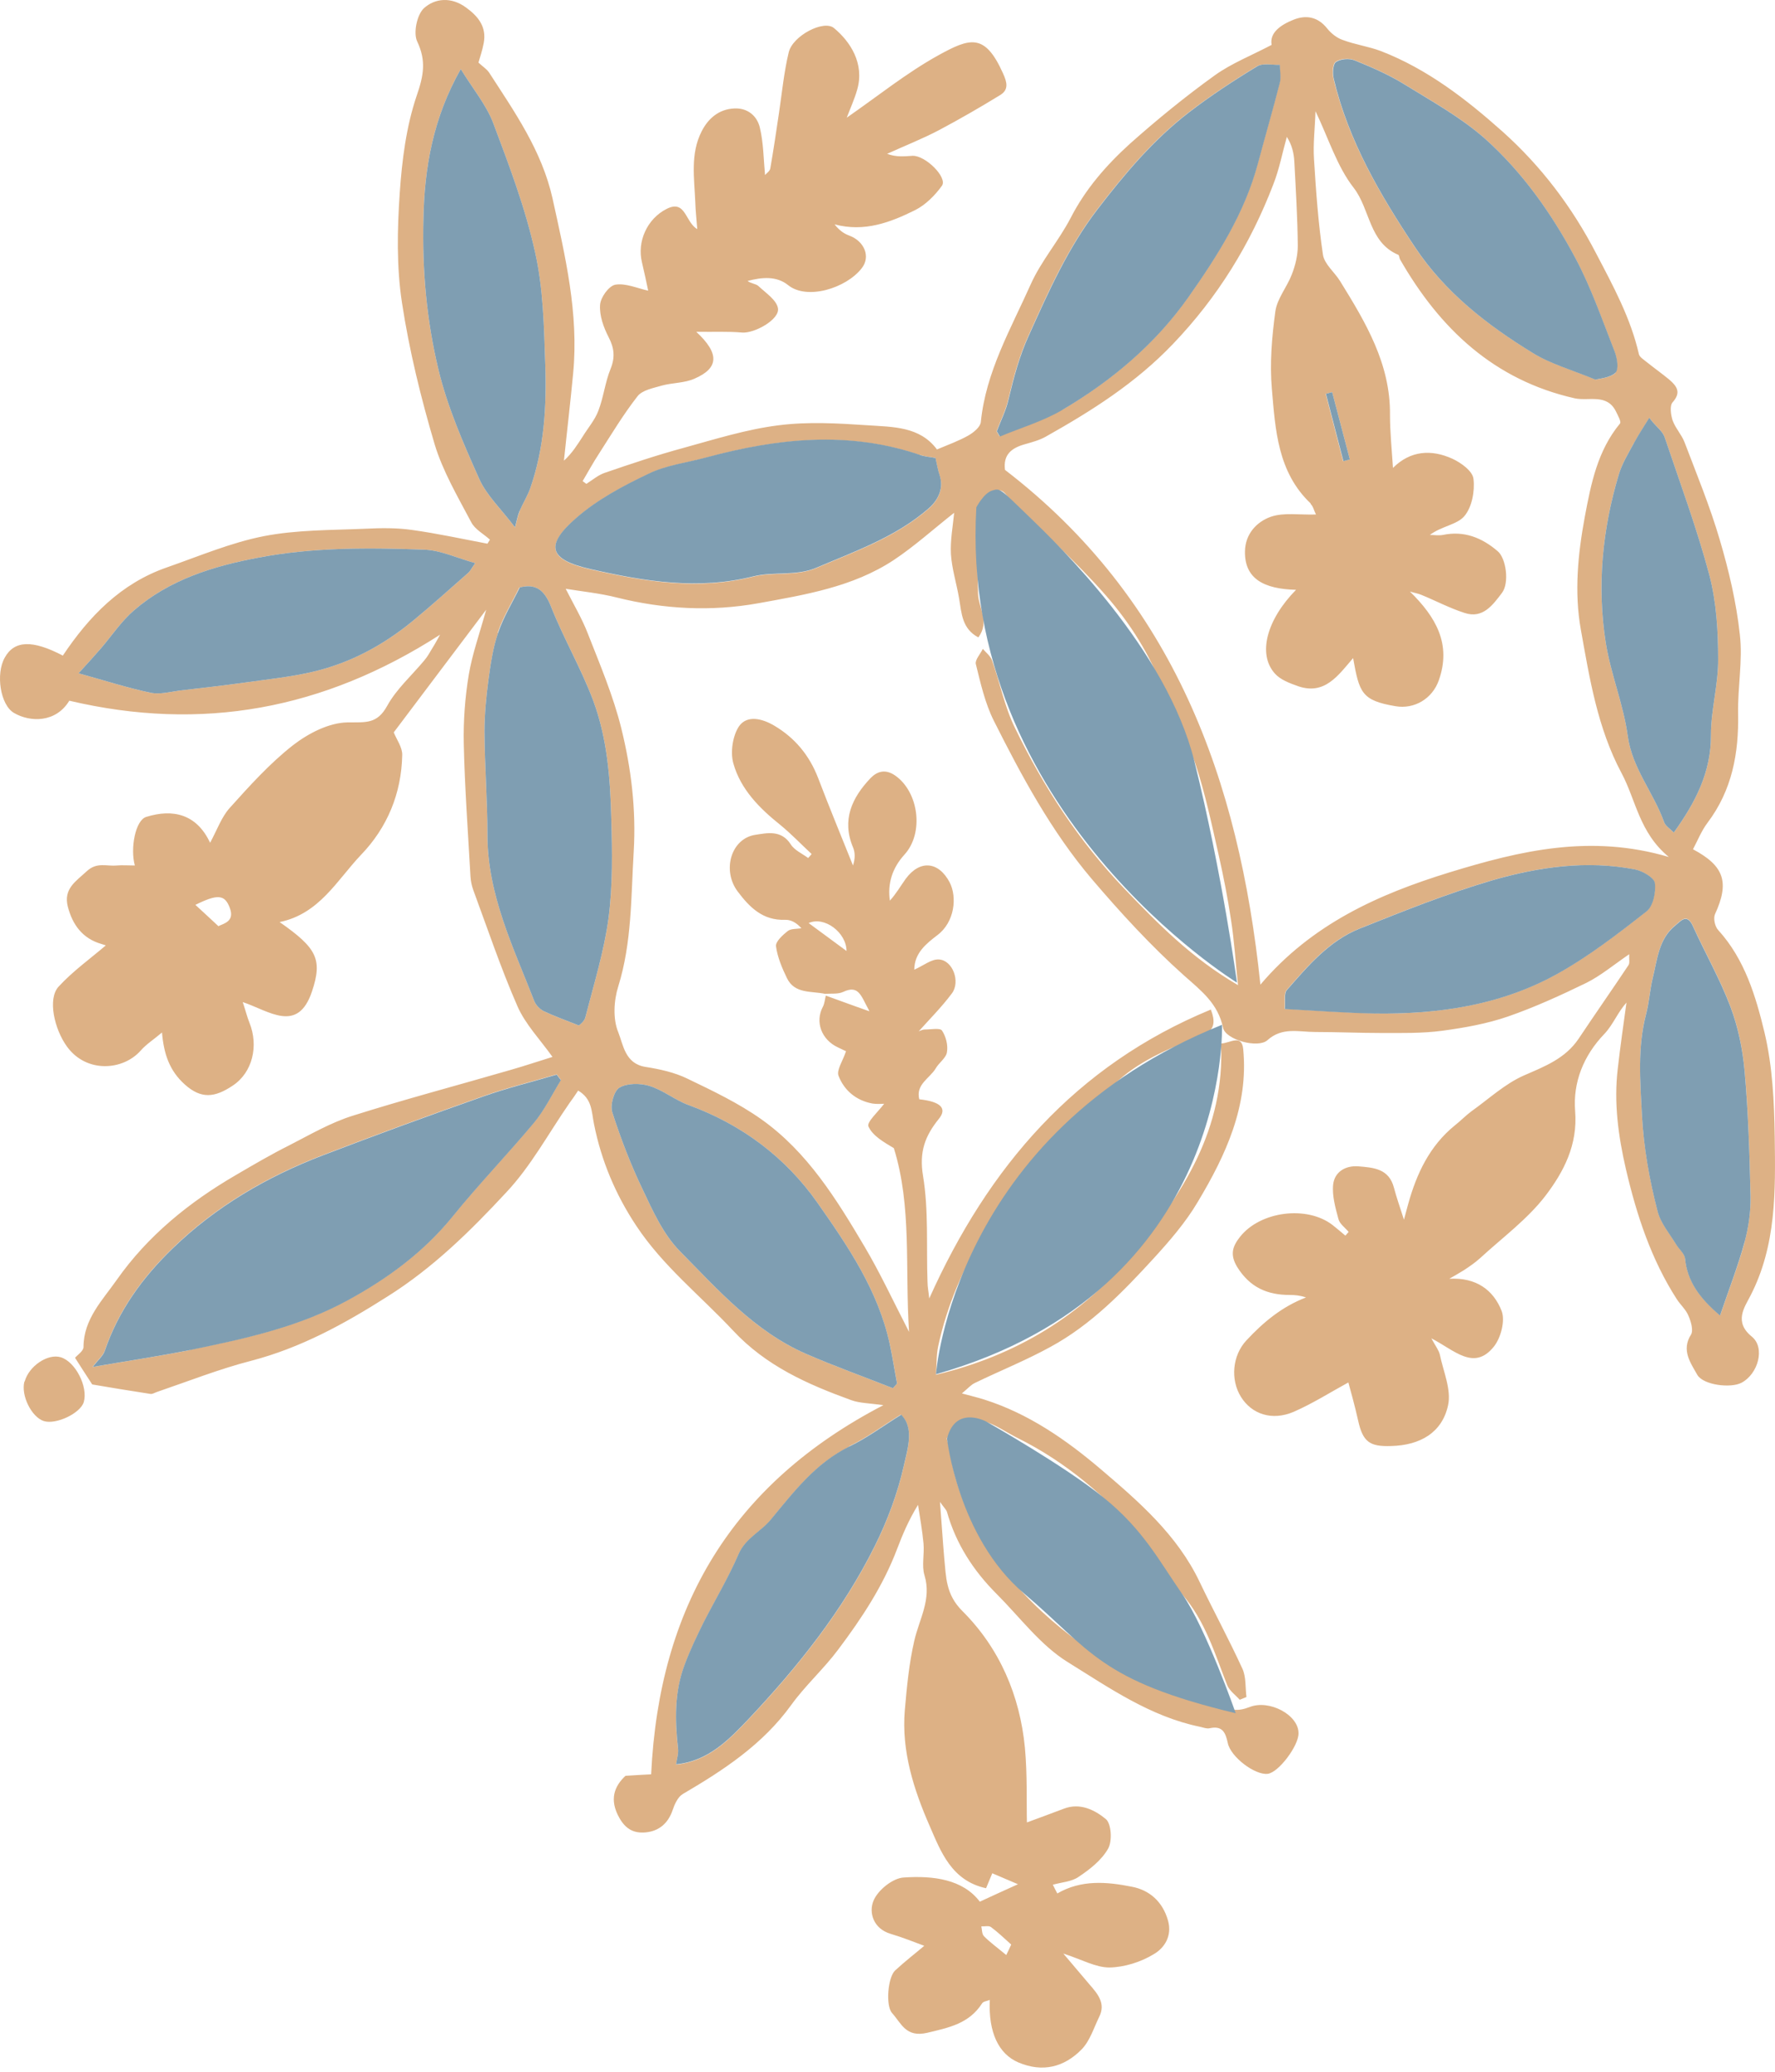 <svg xmlns="http://www.w3.org/2000/svg" width="90" height="105" viewBox="0 0 90 105" fill="none"><path d="M44.034 51.153C43.655 50.471 43.541 49.903 42.758 50.269C42.492 50.395 42.151 50.345 41.835 50.37C41.14 50.218 40.294 50.383 39.902 49.574C39.65 49.056 39.422 48.513 39.346 47.957C39.321 47.717 39.687 47.389 39.94 47.187C40.104 47.06 40.395 47.085 40.635 47.047C40.382 46.757 40.092 46.605 39.801 46.618C38.677 46.656 38.007 45.986 37.401 45.178C36.605 44.117 37.059 42.5 38.298 42.31C38.891 42.222 39.612 42.045 40.092 42.79C40.281 43.093 40.673 43.258 40.976 43.485C41.039 43.422 41.102 43.346 41.153 43.283C40.622 42.79 40.117 42.26 39.561 41.805C38.5 40.958 37.552 39.998 37.186 38.697C37.022 38.129 37.148 37.282 37.476 36.802C37.881 36.233 38.639 36.41 39.258 36.777C40.306 37.396 41.039 38.28 41.482 39.43C42.05 40.92 42.657 42.386 43.25 43.864C43.364 43.523 43.364 43.207 43.25 42.942C42.669 41.552 43.2 40.428 44.135 39.442C44.438 39.127 44.855 38.937 45.386 39.303C46.586 40.137 46.864 42.222 45.853 43.321C45.259 43.978 44.994 44.748 45.12 45.645C45.436 45.304 45.664 44.9 45.929 44.533C46.649 43.561 47.597 43.662 48.153 44.723C48.532 45.456 48.418 46.732 47.521 47.401C46.978 47.818 46.359 48.298 46.359 49.145C46.839 48.93 47.23 48.601 47.609 48.627C48.304 48.665 48.709 49.751 48.266 50.345C47.748 51.04 47.129 51.659 46.586 52.265C46.611 52.265 46.763 52.177 46.902 52.177C47.205 52.177 47.66 52.088 47.761 52.227C47.963 52.53 48.077 52.972 48.014 53.326C47.976 53.617 47.609 53.857 47.445 54.148C47.142 54.653 46.422 54.956 46.611 55.714C47.685 55.828 48.039 56.169 47.609 56.699C46.902 57.571 46.599 58.38 46.801 59.592C47.091 61.348 46.965 63.168 47.028 64.949C47.028 65.239 47.091 65.517 47.117 65.808C50.111 59.138 54.533 53.996 61.394 51.166C61.861 52.341 61.028 52.429 60.446 52.669C58.917 53.301 57.414 53.945 56.252 55.209C55.291 56.245 54.205 57.154 53.282 58.215C52.107 59.567 50.894 60.931 49.959 62.447C48.86 64.216 48.014 66.162 47.572 68.221C47.47 68.701 47.496 69.206 47.458 69.674C51.551 68.701 54.849 66.654 57.427 63.572C59.979 60.502 62.114 57.205 61.912 52.884C62.342 52.884 62.961 52.379 63.036 53.175C63.314 56.042 62.152 58.544 60.737 60.906C60.118 61.955 59.297 62.902 58.475 63.799C56.921 65.492 55.317 67.147 53.27 68.259C52.032 68.941 50.705 69.472 49.429 70.091C49.239 70.179 49.075 70.368 48.772 70.621C49.29 70.76 49.606 70.836 49.922 70.937C52.145 71.644 54.041 72.958 55.784 74.436C57.73 76.091 59.688 77.784 60.825 80.172C61.533 81.65 62.316 83.09 62.999 84.581C63.188 84.998 63.138 85.528 63.201 86.008C63.087 86.059 62.973 86.097 62.86 86.147C62.645 85.907 62.342 85.693 62.228 85.415C61.596 83.81 61.116 82.155 59.941 80.803C59.183 79.919 58.678 78.82 57.907 77.936C56.113 75.864 54.053 74.095 51.577 72.87C50.44 72.301 49.277 71.202 48.077 72.807C48.052 72.845 48.014 72.882 48.001 72.895C48.052 73.11 48.115 73.312 48.153 73.501C48.582 76.357 50.01 78.732 51.918 80.778C53.093 82.029 54.483 83.141 55.936 84.063C57.25 84.897 58.779 85.44 60.231 86.034C60.724 86.236 61.394 86.097 61.824 86.362C62.367 86.691 62.746 86.754 63.365 86.514C64.363 86.122 65.854 86.918 65.841 87.853C65.841 88.485 64.831 89.836 64.275 89.9C63.63 89.975 62.392 89.04 62.253 88.333C62.139 87.815 61.988 87.449 61.343 87.588C61.192 87.626 61.002 87.55 60.825 87.512C58.324 86.994 56.239 85.541 54.142 84.24C52.752 83.381 51.716 81.966 50.528 80.778C49.353 79.603 48.469 78.239 48.014 76.622C47.976 76.508 47.862 76.407 47.66 76.117C47.748 77.203 47.799 78.075 47.875 78.947C47.976 79.919 47.938 80.804 48.81 81.663C50.68 83.532 51.716 85.933 51.968 88.586C52.095 89.963 52.044 91.352 52.069 92.363C52.587 92.174 53.27 91.921 53.939 91.668C54.761 91.352 55.506 91.731 56.062 92.186C56.353 92.413 56.403 93.311 56.188 93.689C55.86 94.271 55.266 94.738 54.697 95.117C54.344 95.37 53.826 95.395 53.383 95.521C53.459 95.673 53.535 95.825 53.611 95.963C54.824 95.256 56.125 95.37 57.389 95.622C58.261 95.787 58.943 96.355 59.221 97.328C59.448 98.124 59.031 98.73 58.513 99.033C57.856 99.438 57.01 99.703 56.252 99.716C55.557 99.716 54.849 99.311 53.914 99.008C54.445 99.64 54.849 100.107 55.253 100.587C55.658 101.055 56.075 101.535 55.734 102.217C55.456 102.785 55.266 103.43 54.849 103.859C53.965 104.769 52.865 105.047 51.64 104.529C50.629 104.099 50.111 103 50.187 101.358C50.035 101.421 49.858 101.434 49.795 101.535C49.138 102.558 48.127 102.76 47.016 103.025C45.929 103.278 45.702 102.545 45.234 102.027C44.893 101.648 45.019 100.208 45.386 99.867C45.891 99.4 46.434 98.983 46.864 98.616C46.321 98.414 45.752 98.187 45.158 98.01C44.274 97.745 44.046 96.924 44.286 96.342C44.501 95.799 45.272 95.18 45.828 95.155C47.319 95.054 48.822 95.243 49.681 96.38C50.339 96.077 50.882 95.825 51.615 95.496C51.135 95.294 50.73 95.117 50.313 94.94C50.2 95.205 50.111 95.433 49.997 95.698C48.241 95.319 47.698 93.828 47.142 92.552C46.333 90.708 45.702 88.75 45.878 86.678C45.98 85.49 46.093 84.303 46.359 83.153C46.611 82.054 47.243 81.056 46.877 79.843C46.725 79.351 46.877 78.77 46.826 78.226C46.763 77.57 46.649 76.912 46.548 76.268C46.068 77.052 45.765 77.772 45.487 78.504C44.779 80.374 43.693 82.016 42.505 83.596C41.772 84.581 40.837 85.415 40.117 86.413C38.677 88.409 36.693 89.71 34.621 90.923C34.368 91.074 34.204 91.441 34.103 91.744C33.875 92.413 33.408 92.805 32.738 92.868C32.182 92.919 31.753 92.742 31.412 92.148C30.868 91.201 31.159 90.519 31.715 90.001C32.296 89.963 32.764 89.937 33.016 89.925C33.421 81.435 37.11 75.207 44.792 71.215C44.059 71.114 43.579 71.114 43.162 70.962C40.938 70.154 38.841 69.231 37.16 67.425C35.518 65.669 33.61 64.166 32.258 62.119C31.209 60.54 30.489 58.822 30.123 56.99C29.984 56.32 30.035 55.701 29.314 55.272C29.175 55.487 29.036 55.689 28.885 55.891C27.823 57.419 26.926 59.1 25.663 60.439C23.856 62.384 21.961 64.254 19.649 65.707C17.463 67.097 15.252 68.309 12.738 68.966C11.12 69.383 9.554 70.002 7.962 70.545C7.848 70.583 7.734 70.659 7.633 70.647C6.559 70.482 5.485 70.305 4.676 70.166C4.31 69.598 4.057 69.219 3.805 68.815C3.918 68.676 4.234 68.474 4.234 68.271C4.234 66.856 5.207 65.884 5.915 64.873C7.494 62.624 9.604 60.919 11.979 59.542C12.864 59.024 13.748 58.506 14.658 58.051C15.719 57.508 16.755 56.901 17.88 56.548C20.52 55.714 23.199 55.007 25.852 54.236C26.61 54.021 27.356 53.768 28.013 53.566C27.394 52.695 26.648 51.924 26.244 51.014C25.398 49.081 24.728 47.086 23.995 45.102C23.919 44.887 23.869 44.66 23.856 44.432C23.73 42.184 23.566 39.948 23.515 37.699C23.49 36.537 23.578 35.349 23.768 34.2C23.945 33.151 24.311 32.128 24.652 30.902C23.009 33.088 21.481 35.096 19.965 37.118C20.104 37.472 20.407 37.876 20.394 38.267C20.356 40.213 19.636 41.944 18.309 43.321C17.084 44.609 16.199 46.315 14.178 46.732C16.06 48.046 16.364 48.614 15.82 50.244C15.1 52.404 13.635 51.229 12.308 50.787C12.46 51.242 12.535 51.558 12.649 51.836C13.117 52.998 12.813 54.35 11.803 55.019C10.88 55.638 10.198 55.701 9.377 54.969C8.581 54.261 8.303 53.389 8.214 52.328C7.797 52.682 7.418 52.922 7.14 53.238C6.243 54.261 4.386 54.4 3.4 53.048C2.756 52.164 2.402 50.623 2.971 50.004C3.691 49.221 4.575 48.589 5.359 47.919C5.397 47.919 5.27 47.881 5.144 47.843C4.184 47.566 3.678 46.871 3.438 45.949C3.211 45.039 3.843 44.672 4.399 44.155C4.917 43.675 5.409 43.914 5.915 43.864C6.205 43.839 6.509 43.864 6.837 43.864C6.597 43.005 6.862 41.565 7.418 41.401C8.758 40.984 9.97 41.249 10.653 42.714C11.019 42.032 11.234 41.413 11.638 40.958C12.649 39.834 13.672 38.697 14.848 37.775C15.631 37.168 16.68 36.625 17.627 36.612C18.537 36.6 19.118 36.714 19.636 35.766C20.104 34.92 20.874 34.237 21.506 33.48C21.67 33.29 21.797 33.063 21.923 32.848C22.037 32.671 22.138 32.481 22.315 32.166C16.401 35.968 10.223 37.093 3.514 35.513C2.832 36.638 1.53 36.612 0.709 36.133C0.014 35.728 -0.226 34.149 0.242 33.328C0.722 32.456 1.644 32.418 3.186 33.227C4.512 31.243 6.13 29.563 8.467 28.755C10.097 28.186 11.701 27.504 13.369 27.175C15.05 26.847 16.806 26.872 18.524 26.797C19.308 26.759 20.116 26.746 20.899 26.86C22.176 27.037 23.439 27.314 24.715 27.555C24.753 27.491 24.804 27.416 24.842 27.352C24.526 27.062 24.084 26.834 23.894 26.468C23.212 25.179 22.454 23.891 22.037 22.514C21.342 20.164 20.748 17.751 20.381 15.338C20.104 13.519 20.141 11.637 20.268 9.792C20.381 8.125 20.596 6.419 21.127 4.853C21.481 3.829 21.62 3.084 21.152 2.099C20.95 1.669 21.14 0.747 21.493 0.418C22.049 -0.087 22.871 -0.175 23.629 0.38C24.273 0.848 24.677 1.378 24.526 2.187C24.462 2.528 24.349 2.869 24.26 3.172C24.462 3.362 24.665 3.488 24.791 3.665C26.092 5.674 27.47 7.632 28.013 10.045C28.657 12.976 29.352 15.881 29.062 18.913C28.923 20.391 28.746 21.869 28.594 23.348C29.011 22.969 29.276 22.539 29.554 22.11C29.82 21.68 30.161 21.288 30.338 20.821C30.603 20.139 30.679 19.381 30.957 18.699C31.197 18.105 31.146 17.637 30.856 17.081C30.603 16.589 30.388 15.995 30.426 15.452C30.451 15.073 30.868 14.492 31.197 14.429C31.715 14.34 32.296 14.605 32.865 14.732C32.789 14.365 32.675 13.822 32.549 13.291C32.296 12.256 32.801 11.093 33.8 10.588C34.773 10.095 34.735 11.258 35.354 11.611C35.316 11.106 35.265 10.664 35.253 10.222C35.202 9.022 35 7.796 35.569 6.672C35.897 6.015 36.44 5.535 37.224 5.497C37.906 5.459 38.386 5.876 38.525 6.457C38.715 7.24 38.715 8.074 38.79 8.87C38.853 8.794 39.03 8.68 39.056 8.541C39.22 7.607 39.359 6.659 39.498 5.724C39.65 4.701 39.751 3.652 39.991 2.654C40.193 1.808 41.76 0.999 42.278 1.416C43.111 2.099 43.844 3.223 43.465 4.537C43.326 5.029 43.111 5.497 42.934 5.964C44.501 4.878 45.954 3.703 47.572 2.806C49.176 1.922 49.934 1.656 50.856 3.716C51.071 4.183 51.147 4.549 50.718 4.815C49.707 5.434 48.683 6.027 47.635 6.583C46.776 7.038 45.866 7.392 44.981 7.796C45.449 7.973 45.853 7.922 46.27 7.897C46.927 7.872 48.052 8.996 47.761 9.413C47.407 9.906 46.927 10.386 46.397 10.651C45.146 11.27 43.832 11.776 42.316 11.371C42.543 11.662 42.783 11.839 43.061 11.94C43.819 12.218 44.16 13.001 43.693 13.595C42.909 14.605 40.926 15.224 39.965 14.454C39.371 13.974 38.626 14.05 37.906 14.239C38.083 14.378 38.323 14.378 38.449 14.492C38.828 14.845 39.384 15.212 39.447 15.629C39.536 16.197 38.247 16.905 37.628 16.854C36.92 16.791 36.213 16.829 35.303 16.816C36.503 17.928 36.44 18.661 35.215 19.191C34.709 19.419 34.09 19.393 33.547 19.545C33.117 19.671 32.561 19.772 32.321 20.088C31.601 21.011 30.995 22.021 30.363 23.006C30.072 23.449 29.82 23.916 29.542 24.384C29.605 24.434 29.668 24.472 29.731 24.523C30.034 24.333 30.325 24.08 30.654 23.967C31.98 23.512 33.294 23.07 34.646 22.703C36.251 22.261 37.855 21.756 39.485 21.554C40.964 21.364 42.492 21.453 43.996 21.554C45.272 21.642 46.636 21.604 47.508 22.779C48.077 22.539 48.608 22.35 49.1 22.072C49.366 21.92 49.707 21.642 49.732 21.39C49.985 18.85 51.248 16.677 52.259 14.416C52.79 13.228 53.674 12.218 54.281 11.056C55.039 9.577 56.1 8.365 57.3 7.278C58.678 6.053 60.105 4.89 61.596 3.817C62.443 3.21 63.441 2.819 64.477 2.275C64.363 1.669 64.919 1.265 65.589 0.999C66.22 0.747 66.814 0.848 67.282 1.429C67.484 1.682 67.775 1.922 68.078 2.023C68.71 2.263 69.392 2.351 70.023 2.591C72.374 3.501 74.345 5.029 76.189 6.672C78.135 8.415 79.702 10.474 80.927 12.837C81.799 14.504 82.683 16.121 83.1 17.953C83.138 18.105 83.353 18.231 83.505 18.358C83.884 18.661 84.275 18.939 84.642 19.242C85.021 19.57 85.261 19.886 84.806 20.392C84.654 20.568 84.718 21.023 84.806 21.301C84.945 21.693 85.261 22.021 85.413 22.413C86.032 24.042 86.701 25.66 87.194 27.34C87.662 28.919 88.041 30.536 88.218 32.166C88.369 33.48 88.104 34.831 88.129 36.17C88.167 38.179 87.826 40.049 86.575 41.704C86.272 42.108 86.082 42.588 85.842 43.043C87.434 43.889 87.7 44.723 86.954 46.34C86.866 46.555 86.954 46.972 87.131 47.149C88.47 48.627 89.026 50.496 89.468 52.328C89.873 54.034 89.961 55.84 89.986 57.609C90.024 60.35 90.075 63.117 88.748 65.682C88.458 66.25 87.902 66.995 88.824 67.741C89.519 68.309 89.14 69.636 88.306 70.078C87.763 70.368 86.36 70.204 86.057 69.674C85.728 69.08 85.236 68.436 85.741 67.64C85.868 67.425 85.741 66.983 85.615 66.692C85.488 66.376 85.21 66.136 85.021 65.846C83.72 63.825 82.987 61.588 82.443 59.264C82.052 57.571 81.824 55.891 82.026 54.173C82.153 53.048 82.317 51.924 82.469 50.812C82.026 51.305 81.786 51.937 81.357 52.391C80.283 53.503 79.752 54.867 79.866 56.308C80.005 58.026 79.285 59.39 78.362 60.603C77.44 61.803 76.177 62.725 75.052 63.761C74.799 63.989 74.509 64.191 74.218 64.38C73.978 64.532 73.725 64.671 73.485 64.81C74.85 64.734 75.722 65.378 76.139 66.44C76.328 66.932 76.101 67.804 75.747 68.246C74.736 69.509 73.738 68.423 72.576 67.829C72.803 68.246 72.955 68.436 73.005 68.65C73.182 69.509 73.599 70.432 73.422 71.228C73.119 72.617 71.995 73.249 70.541 73.287C69.455 73.325 69.101 73.085 68.861 71.986C68.697 71.253 68.495 70.533 68.368 70.065C67.484 70.545 66.574 71.126 65.589 71.556C64.489 72.023 63.466 71.67 62.923 70.798C62.38 69.926 62.48 68.701 63.201 67.93C64.047 67.021 64.995 66.225 66.22 65.757C65.93 65.656 65.665 65.631 65.399 65.631C64.262 65.631 63.378 65.252 62.733 64.216C62.342 63.572 62.506 63.155 62.872 62.688C63.896 61.386 66.258 61.083 67.56 62.081C67.787 62.258 68.002 62.447 68.217 62.624C68.267 62.561 68.33 62.498 68.381 62.435C68.204 62.22 67.926 62.031 67.863 61.778C67.711 61.209 67.534 60.59 67.598 60.022C67.673 59.403 68.204 59.062 68.874 59.112C69.644 59.175 70.428 59.226 70.68 60.199C70.807 60.679 70.971 61.146 71.186 61.816C71.287 61.437 71.35 61.222 71.401 61.02C71.83 59.479 72.487 58.076 73.763 57.04C74.054 56.813 74.319 56.535 74.61 56.32C75.482 55.701 76.29 54.943 77.251 54.514C78.325 54.046 79.361 53.655 80.043 52.644C80.877 51.393 81.736 50.168 82.57 48.917C82.646 48.804 82.595 48.627 82.608 48.361C81.812 48.905 81.167 49.448 80.434 49.814C79.133 50.446 77.806 51.052 76.455 51.52C75.393 51.886 74.256 52.088 73.132 52.24C72.096 52.379 71.034 52.353 69.998 52.353C68.899 52.353 67.8 52.303 66.688 52.303C65.854 52.303 65.02 52.038 64.262 52.72C63.782 53.149 62.139 52.695 62.013 52.088C61.76 50.863 60.914 50.218 60.029 49.435C58.349 47.932 56.82 46.264 55.355 44.546C53.308 42.133 51.804 39.341 50.389 36.524C49.947 35.64 49.719 34.629 49.479 33.656C49.429 33.442 49.707 33.151 49.833 32.886C49.997 33.075 50.212 33.239 50.301 33.467C50.705 34.604 50.932 35.817 51.463 36.891C52.903 39.872 54.71 42.639 57.01 45.039C58.703 46.807 60.408 48.551 62.771 49.928C62.645 48.728 62.582 47.667 62.417 46.618C62.253 45.519 62.038 44.432 61.798 43.359C61.444 41.805 61.116 40.226 60.611 38.71C60.181 37.434 59.448 36.271 58.993 35.008C58.324 33.202 57.313 31.597 56.075 30.182C54.584 28.477 52.865 26.961 51.248 25.344C50.983 25.078 50.819 24.624 50.351 24.99C50.048 25.23 49.568 25.533 49.555 25.836C49.492 27.251 49.555 28.679 49.593 30.106C49.618 30.814 50.2 31.496 49.606 32.305C48.772 31.862 48.759 31.079 48.633 30.346C48.507 29.588 48.266 28.843 48.216 28.085C48.178 27.378 48.317 26.657 48.38 25.988C47.306 26.834 46.359 27.693 45.31 28.388C43.238 29.753 40.812 30.144 38.449 30.574C36.061 31.003 33.648 30.877 31.273 30.283C30.426 30.069 29.542 29.98 28.683 29.841C29.087 30.637 29.516 31.357 29.807 32.115C30.426 33.694 31.096 35.273 31.5 36.903C32.005 38.937 32.258 41.022 32.132 43.157C31.993 45.456 32.043 47.755 31.349 49.991C31.121 50.711 31.07 51.646 31.349 52.316C31.601 52.947 31.69 53.907 32.726 54.072C33.446 54.185 34.204 54.35 34.848 54.665C36.137 55.284 37.438 55.903 38.601 56.725C40.938 58.38 42.416 60.78 43.844 63.193C44.628 64.519 45.285 65.934 46.093 67.501C45.878 64.267 46.245 61.159 45.322 58.19C44.817 57.887 44.249 57.571 44.034 57.091C43.933 56.876 44.526 56.346 44.83 55.941C44.716 55.941 44.463 55.967 44.236 55.929C43.415 55.777 42.808 55.272 42.518 54.526C42.404 54.236 42.732 53.781 42.897 53.276C42.897 53.276 42.694 53.187 42.492 53.086C41.646 52.695 41.317 51.785 41.722 51.027C41.81 50.863 41.823 50.648 41.873 50.459C42.543 50.699 43.212 50.951 44.084 51.254L44.034 51.153ZM66.46 25.52C64.78 23.929 64.666 21.781 64.489 19.709C64.376 18.408 64.489 17.081 64.666 15.78C64.755 15.136 65.26 14.542 65.5 13.911C65.677 13.456 65.803 12.95 65.803 12.458C65.791 11.03 65.702 9.603 65.627 8.175C65.601 7.758 65.513 7.354 65.248 6.937C65.02 7.746 64.868 8.567 64.565 9.337C63.403 12.369 61.748 15.06 59.473 17.435C57.578 19.419 55.355 20.821 53.017 22.135C52.701 22.312 52.322 22.413 51.968 22.514C51.286 22.703 50.857 23.044 50.958 23.815C59.499 30.372 62.822 39.505 63.908 49.903C66.511 46.833 69.897 45.317 73.523 44.205C77.074 43.119 80.637 42.26 84.617 43.434C83.113 42.196 82.949 40.541 82.216 39.177C81.003 36.903 80.599 34.389 80.156 31.913C79.815 30.018 80.005 28.085 80.359 26.177C80.675 24.497 81.003 22.842 82.14 21.465C82.216 21.377 82.039 21.074 81.951 20.884C81.496 19.924 80.573 20.341 79.853 20.189C75.76 19.267 73.005 16.665 70.984 13.14C70.946 13.064 70.946 12.925 70.895 12.913C69.404 12.281 69.48 10.601 68.634 9.514C67.787 8.428 67.358 7 66.701 5.636C66.675 6.495 66.574 7.278 66.625 8.061C66.726 9.678 66.84 11.308 67.08 12.913C67.155 13.393 67.673 13.797 67.951 14.252C69.24 16.336 70.504 18.433 70.478 21.023C70.478 21.882 70.567 22.741 70.63 23.714C71.514 22.83 72.576 22.767 73.637 23.247C74.079 23.449 74.673 23.878 74.711 24.27C74.787 24.889 74.635 25.71 74.243 26.165C73.877 26.594 73.081 26.67 72.5 27.112C72.715 27.112 72.942 27.15 73.157 27.112C74.231 26.885 75.141 27.251 75.936 27.933C76.366 28.287 76.543 29.55 76.151 30.056C75.697 30.65 75.191 31.37 74.269 31.067C73.511 30.826 72.803 30.448 72.058 30.144C71.906 30.081 71.742 30.056 71.489 29.98C72.816 31.281 73.599 32.646 72.955 34.477C72.626 35.412 71.716 35.956 70.756 35.791C69.038 35.501 68.924 35.109 68.608 33.353C67.85 34.237 67.168 35.236 65.829 34.781C65.399 34.629 64.919 34.452 64.641 34.136C63.757 33.151 64.224 31.408 65.715 29.892C64.11 29.854 63.1 29.348 63.125 27.946C63.138 27.062 63.719 26.443 64.439 26.19C65.096 25.963 65.892 26.102 66.726 26.076C66.625 25.887 66.587 25.66 66.448 25.533L66.46 25.52ZM9.629 68.41C12.396 67.842 15.176 67.248 17.69 65.858C19.674 64.772 21.481 63.446 22.934 61.664C24.26 60.022 25.739 58.493 27.091 56.876C27.621 56.232 28 55.449 28.442 54.729C28.367 54.64 28.303 54.552 28.228 54.451C26.989 54.817 25.739 55.12 24.526 55.55C21.797 56.51 19.067 57.508 16.364 58.544C13.534 59.63 10.943 61.134 8.745 63.269C7.203 64.759 6.003 66.427 5.308 68.461C5.22 68.714 4.98 68.903 4.689 69.282C6.445 68.979 8.05 68.739 9.642 68.423L9.629 68.41ZM25.259 32.065C24.993 32.822 24.88 33.644 24.766 34.452C24.652 35.324 24.564 36.221 24.564 37.105C24.576 38.836 24.715 40.567 24.715 42.31C24.715 45.355 26.029 48.008 27.091 50.736C27.166 50.939 27.369 51.141 27.558 51.242C28.089 51.495 28.657 51.697 29.352 51.974C29.39 51.937 29.63 51.772 29.681 51.558C30.11 49.89 30.628 48.222 30.856 46.53C31.07 44.875 31.045 43.169 30.995 41.489C30.944 39.468 30.793 37.434 30.085 35.526C29.479 33.896 28.581 32.368 27.937 30.738C27.596 29.866 27.128 29.563 26.332 29.778C25.941 30.574 25.499 31.294 25.233 32.077L25.259 32.065ZM53.864 20.77C56.365 19.292 58.576 17.435 60.257 15.048C61.722 12.963 63.1 10.803 63.769 8.289C64.136 6.924 64.527 5.573 64.881 4.196C64.957 3.905 64.881 3.589 64.881 3.286C64.489 3.299 64.022 3.185 63.731 3.362C62.544 4.082 61.369 4.853 60.269 5.699C58.463 7.089 57.01 8.819 55.633 10.613C54.142 12.559 53.156 14.77 52.158 16.993C51.665 18.067 51.387 19.141 51.122 20.253C50.995 20.808 50.73 21.326 50.528 21.857C50.579 21.945 50.629 22.021 50.68 22.11C51.741 21.667 52.865 21.339 53.851 20.758L53.864 20.77ZM45.12 68.145C44.539 65.429 43.01 63.18 41.456 60.969C39.826 58.645 37.603 56.99 34.911 56.005C34.217 55.752 33.623 55.246 32.915 55.032C32.448 54.893 31.803 54.893 31.412 55.12C31.121 55.297 30.931 56.017 31.045 56.371C31.475 57.71 31.98 59.024 32.587 60.287C33.105 61.386 33.635 62.561 34.469 63.408C36.402 65.366 38.26 67.475 40.862 68.612C42.315 69.244 43.806 69.775 45.272 70.356C45.348 70.28 45.411 70.204 45.487 70.116C45.36 69.459 45.259 68.789 45.12 68.132V68.145ZM46.649 23.07C43.023 21.832 39.409 22.223 35.809 23.196C34.823 23.461 33.762 23.588 32.865 24.03C31.588 24.636 30.287 25.331 29.226 26.253C27.609 27.655 27.823 28.376 29.946 28.856C32.663 29.475 35.392 29.93 38.209 29.222C39.22 28.969 40.357 29.222 41.38 28.793C43.364 27.946 45.424 27.226 47.079 25.786C47.521 25.407 47.875 24.813 47.647 24.106C47.559 23.84 47.508 23.562 47.432 23.209C47.167 23.158 46.902 23.145 46.662 23.057L46.649 23.07ZM81.9 18.875C82.077 18.711 81.989 18.143 81.862 17.814C81.231 16.21 80.675 14.58 79.866 13.064C78.666 10.815 77.187 8.718 75.279 7.013C74.067 5.939 72.601 5.13 71.211 4.271C70.415 3.779 69.543 3.4 68.671 3.046C68.394 2.932 67.964 2.97 67.724 3.134C67.572 3.236 67.547 3.703 67.61 3.968C68.356 7.114 69.96 9.855 71.729 12.508C73.258 14.807 75.393 16.462 77.705 17.877C78.603 18.433 79.664 18.724 80.915 19.242C81.129 19.179 81.647 19.153 81.925 18.888L81.9 18.875ZM26.345 25.899C26.509 25.52 26.737 25.154 26.876 24.775C27.596 22.729 27.722 20.594 27.646 18.459C27.583 16.551 27.545 14.618 27.128 12.774C26.636 10.537 25.814 8.377 25.006 6.23C24.652 5.307 23.982 4.511 23.363 3.501C21.961 5.977 21.519 8.478 21.468 11.131C21.405 13.696 21.632 16.235 22.226 18.711C22.681 20.619 23.49 22.463 24.298 24.27C24.677 25.116 25.423 25.811 26.118 26.733C26.194 26.443 26.244 26.165 26.345 25.925V25.899ZM7.633 35.109C8.113 35.21 8.644 35.059 9.137 34.995C10.236 34.869 11.335 34.743 12.434 34.591C13.584 34.427 14.734 34.313 15.858 34.048C17.766 33.606 19.459 32.684 20.963 31.445C21.91 30.662 22.82 29.841 23.742 29.033C23.843 28.944 23.907 28.805 24.096 28.54C23.186 28.287 22.365 27.896 21.531 27.858C18.714 27.757 15.883 27.731 13.104 28.262C10.817 28.692 8.593 29.374 6.786 30.94C6.142 31.496 5.662 32.229 5.106 32.873C4.765 33.265 4.411 33.656 3.982 34.124C5.27 34.477 6.433 34.856 7.633 35.109ZM43.061 73.325C41.343 74.171 40.256 75.611 39.081 77.026C38.588 77.633 37.805 77.961 37.451 78.77C36.933 79.97 36.251 81.107 35.657 82.269C35.316 82.964 34.975 83.671 34.709 84.391C34.191 85.768 34.217 87.196 34.381 88.649C34.406 88.901 34.318 89.154 34.28 89.432C35.922 89.268 36.958 88.181 37.969 87.12C40.458 84.48 42.72 81.65 44.35 78.378C44.994 77.089 45.512 75.7 45.828 74.297C46.017 73.438 46.384 72.377 45.676 71.695C44.741 72.276 43.933 72.882 43.036 73.312L43.061 73.325ZM69.733 51.368C72.93 51.406 76.05 50.951 78.88 49.397C80.51 48.5 82.014 47.338 83.48 46.188C83.808 45.936 83.96 45.216 83.896 44.748C83.859 44.483 83.277 44.142 82.898 44.066C80.434 43.586 77.996 43.94 75.633 44.622C73.359 45.291 71.148 46.176 68.937 47.06C67.383 47.679 66.309 48.955 65.235 50.181C65.083 50.358 65.172 50.736 65.134 51.128C66.751 51.217 68.229 51.33 69.72 51.355L69.733 51.368ZM82.848 22.451C82.57 22.969 82.241 23.499 82.077 24.055C81.243 26.847 80.965 29.702 81.42 32.583C81.673 34.174 82.317 35.703 82.532 37.295C82.759 38.95 83.846 40.175 84.376 41.666C84.44 41.855 84.667 41.994 84.869 42.196C85.956 40.68 86.764 39.152 86.752 37.244C86.752 35.968 87.131 34.68 87.118 33.404C87.118 31.989 87.03 30.523 86.676 29.159C86.044 26.784 85.185 24.472 84.402 22.148C84.301 21.869 84.01 21.642 83.808 21.402C83.745 21.326 83.682 21.25 83.631 21.175C83.366 21.604 83.088 22.021 82.848 22.463V22.451ZM88.458 62.94C88.66 62.195 88.773 61.399 88.761 60.641C88.71 58.506 88.647 56.371 88.458 54.248C88.356 53.149 88.129 52.038 87.737 51.002C87.207 49.599 86.449 48.273 85.829 46.909C85.526 46.252 85.198 46.694 84.958 46.883C84.099 47.566 84.035 48.614 83.795 49.574C83.656 50.168 83.618 50.787 83.467 51.368C83.025 53.061 83.164 54.754 83.252 56.472C83.341 58.152 83.631 59.782 84.048 61.386C84.2 61.98 84.654 62.511 84.983 63.054C85.135 63.306 85.413 63.521 85.438 63.774C85.552 64.911 86.145 65.757 87.219 66.667C87.662 65.366 88.129 64.166 88.47 62.928L88.458 62.94ZM11.082 46.934C11.386 46.795 11.904 46.681 11.651 46.012C11.398 45.33 11.032 45.304 9.907 45.86C10.261 46.188 10.64 46.53 11.082 46.947V46.934ZM68.116 23.373C68.229 23.348 68.33 23.31 68.444 23.284C68.141 22.147 67.85 21.011 67.547 19.873L67.219 19.962C67.509 21.099 67.812 22.236 68.103 23.373H68.116ZM42.922 48.197C42.922 47.275 41.81 46.416 41.001 46.782C41.684 47.288 42.29 47.73 42.922 48.197ZM51.273 98.553C50.895 98.212 50.591 97.922 50.25 97.669C50.136 97.581 49.922 97.644 49.757 97.631C49.795 97.808 49.783 98.023 49.896 98.136C50.212 98.452 50.566 98.705 51.021 99.084C51.109 98.907 51.21 98.692 51.273 98.553Z" fill="#DDB185"></path><path d="M1.239 70.015C1.05 70.71 1.593 71.821 2.225 72.023C2.844 72.213 4.07 71.632 4.247 71.063C4.474 70.293 3.83 69.017 3.084 68.789C2.427 68.587 1.467 69.231 1.252 70.015H1.239Z" fill="#DDB185"></path><path d="M4.676 69.282C6.433 68.979 8.037 68.739 9.629 68.423C12.396 67.855 15.176 67.261 17.69 65.871C19.674 64.785 21.48 63.458 22.933 61.677C24.26 60.035 25.738 58.506 27.09 56.889C27.621 56.245 28 55.461 28.442 54.741C28.366 54.653 28.303 54.564 28.227 54.463C26.989 54.83 25.738 55.133 24.526 55.562C21.796 56.523 19.067 57.52 16.363 58.556C13.533 59.643 10.943 61.146 8.745 63.281C7.203 64.772 6.003 66.44 5.308 68.474C5.22 68.726 4.979 68.916 4.689 69.295L4.676 69.282Z" fill="#7F9EB2"></path><path d="M26.358 29.765C25.966 30.561 25.524 31.281 25.258 32.064C24.993 32.822 24.879 33.644 24.766 34.452C24.652 35.324 24.564 36.221 24.564 37.105C24.576 38.836 24.715 40.566 24.715 42.31C24.715 45.355 26.029 48.008 27.09 50.736C27.166 50.938 27.368 51.141 27.558 51.242C28.089 51.494 28.657 51.696 29.352 51.974C29.39 51.937 29.63 51.772 29.681 51.557C30.11 49.89 30.628 48.222 30.856 46.529C31.07 44.874 31.045 43.169 30.995 41.489C30.944 39.467 30.792 37.434 30.085 35.526C29.478 33.896 28.581 32.368 27.937 30.738C27.596 29.866 27.128 29.563 26.332 29.778L26.358 29.765Z" fill="#7F9EB2"></path><path d="M50.705 22.122C51.766 21.68 52.891 21.351 53.876 20.77C56.378 19.292 58.589 17.435 60.269 15.047C61.735 12.963 63.112 10.803 63.782 8.289C64.148 6.924 64.54 5.573 64.894 4.196C64.969 3.905 64.894 3.589 64.894 3.286C64.502 3.299 64.034 3.185 63.744 3.362C62.556 4.082 61.381 4.852 60.282 5.699C58.475 7.089 57.022 8.819 55.645 10.613C54.154 12.559 53.169 14.77 52.17 16.993C51.678 18.067 51.4 19.141 51.134 20.252C51.008 20.808 50.743 21.326 50.541 21.857C50.591 21.945 50.642 22.021 50.692 22.109L50.705 22.122Z" fill="#7F9EB2"></path><path d="M45.487 70.128C45.36 69.472 45.259 68.802 45.12 68.145C44.539 65.429 43.01 63.18 41.456 60.969C39.826 58.645 37.603 56.99 34.911 56.005C34.217 55.752 33.623 55.246 32.915 55.032C32.448 54.893 31.803 54.893 31.412 55.12C31.121 55.297 30.931 56.017 31.045 56.371C31.475 57.71 31.98 59.024 32.587 60.287C33.105 61.386 33.635 62.561 34.469 63.408C36.402 65.366 38.26 67.475 40.862 68.612C42.315 69.244 43.806 69.775 45.272 70.356C45.348 70.28 45.411 70.204 45.487 70.116V70.128Z" fill="#7F9EB2"></path><path d="M47.42 23.209C47.154 23.158 46.889 23.145 46.649 23.057C43.023 21.819 39.409 22.211 35.808 23.183C34.823 23.449 33.762 23.575 32.864 24.017C31.588 24.624 30.287 25.318 29.226 26.241C27.608 27.643 27.823 28.363 29.946 28.843C32.662 29.462 35.392 29.917 38.209 29.209C39.22 28.957 40.357 29.209 41.38 28.78C43.364 27.933 45.423 27.213 47.079 25.773C47.521 25.394 47.875 24.8 47.647 24.093C47.559 23.828 47.508 23.55 47.432 23.196L47.42 23.209Z" fill="#7F9EB2"></path><path d="M80.902 19.242C81.117 19.179 81.635 19.153 81.912 18.888C82.089 18.724 82.001 18.155 81.875 17.827C81.243 16.223 80.687 14.593 79.878 13.077C78.678 10.828 77.2 8.731 75.292 7.025C74.079 5.952 72.613 5.143 71.224 4.284C70.427 3.791 69.556 3.412 68.684 3.059C68.406 2.945 67.976 2.983 67.736 3.147C67.585 3.248 67.559 3.716 67.623 3.981C68.368 7.127 69.973 9.868 71.742 12.521C73.27 14.82 75.406 16.475 77.718 17.89C78.615 18.446 79.676 18.736 80.927 19.254L80.902 19.242Z" fill="#7F9EB2"></path><path d="M26.118 26.708C26.194 26.418 26.244 26.14 26.345 25.9C26.509 25.521 26.737 25.154 26.876 24.775C27.596 22.729 27.722 20.594 27.647 18.459C27.583 16.551 27.546 14.618 27.129 12.774C26.636 10.538 25.815 8.377 25.006 6.23C24.652 5.307 23.983 4.512 23.363 3.501C21.961 5.977 21.519 8.478 21.468 11.131C21.405 13.696 21.632 16.235 22.226 18.711C22.681 20.619 23.49 22.463 24.298 24.27C24.677 25.116 25.423 25.811 26.118 26.733V26.708Z" fill="#7F9EB2"></path><path d="M3.981 34.124C5.27 34.477 6.432 34.856 7.633 35.109C8.113 35.21 8.643 35.059 9.136 34.995C10.235 34.869 11.335 34.743 12.434 34.591C13.584 34.427 14.733 34.313 15.858 34.048C17.766 33.606 19.459 32.684 20.962 31.445C21.91 30.662 22.82 29.841 23.742 29.032C23.843 28.944 23.906 28.805 24.096 28.54C23.186 28.287 22.365 27.895 21.531 27.858C18.713 27.756 15.883 27.731 13.104 28.262C10.817 28.691 8.593 29.374 6.786 30.94C6.142 31.496 5.662 32.229 5.106 32.873C4.765 33.265 4.411 33.656 3.981 34.124Z" fill="#7F9EB2"></path><path d="M45.702 71.695C44.767 72.276 43.958 72.882 43.061 73.312C41.343 74.159 40.256 75.599 39.081 77.014C38.588 77.62 37.805 77.948 37.451 78.757C36.933 79.957 36.251 81.094 35.657 82.256C35.316 82.951 34.975 83.659 34.709 84.379C34.191 85.756 34.217 87.183 34.381 88.636C34.406 88.889 34.318 89.141 34.28 89.419C35.922 89.255 36.958 88.169 37.969 87.108C40.458 84.467 42.72 81.637 44.35 78.365C44.994 77.077 45.512 75.687 45.828 74.285C46.017 73.426 46.384 72.365 45.676 71.682L45.702 71.695Z" fill="#7F9EB2"></path><path d="M65.159 51.141C66.776 51.229 68.254 51.343 69.745 51.368C72.942 51.406 76.063 50.951 78.893 49.397C80.523 48.5 82.026 47.338 83.492 46.188C83.82 45.936 83.972 45.216 83.909 44.748C83.871 44.483 83.29 44.142 82.911 44.066C80.447 43.586 78.008 43.94 75.646 44.622C73.371 45.292 71.16 46.176 68.949 47.06C67.395 47.679 66.321 48.955 65.247 50.181C65.096 50.358 65.184 50.736 65.146 51.128L65.159 51.141Z" fill="#7F9EB2"></path><path d="M83.631 21.162C83.366 21.592 83.088 22.009 82.848 22.451C82.57 22.969 82.241 23.499 82.077 24.055C81.243 26.847 80.965 29.702 81.42 32.583C81.673 34.174 82.317 35.703 82.532 37.295C82.759 38.95 83.846 40.175 84.376 41.666C84.44 41.855 84.667 41.994 84.869 42.196C85.956 40.68 86.764 39.152 86.752 37.244C86.752 35.968 87.131 34.68 87.118 33.404C87.118 31.989 87.03 30.523 86.676 29.159C86.044 26.784 85.185 24.472 84.402 22.148C84.301 21.87 84.01 21.642 83.808 21.402C83.745 21.326 83.682 21.251 83.631 21.175V21.162Z" fill="#7F9EB2"></path><path d="M87.207 66.692C87.649 65.391 88.116 64.191 88.457 62.953C88.659 62.208 88.773 61.412 88.761 60.654C88.71 58.519 88.647 56.384 88.457 54.261C88.356 53.162 88.129 52.05 87.737 51.014C87.207 49.612 86.448 48.286 85.829 46.921C85.526 46.264 85.198 46.706 84.957 46.896C84.098 47.578 84.035 48.627 83.795 49.587C83.656 50.181 83.618 50.8 83.467 51.381C83.024 53.074 83.163 54.767 83.252 56.485C83.34 58.165 83.631 59.794 84.048 61.399C84.2 61.993 84.654 62.523 84.983 63.067C85.134 63.319 85.412 63.534 85.438 63.787C85.551 64.924 86.145 65.77 87.219 66.68L87.207 66.692Z" fill="#7F9EB2"></path><path d="M67.231 19.962C67.522 21.099 67.825 22.236 68.116 23.373C68.23 23.348 68.331 23.31 68.444 23.285C68.141 22.148 67.85 21.011 67.547 19.873L67.219 19.962H67.231Z" fill="#7F9EB2"></path><path d="M47.458 69.648C47.458 69.648 48.33 57.419 61.962 51.937C61.962 51.937 62.443 65.404 47.458 69.648Z" fill="#7F9EB2"></path><path d="M48.014 72.883C48.014 72.883 48.557 77.911 51.931 80.766C55.304 83.621 55.733 85.175 62.657 86.83C62.657 86.83 61.154 82.534 59.953 80.804C58.753 79.073 57.97 77.532 55.961 75.902C53.952 74.272 50.01 72.049 50.01 72.049C50.01 72.049 48.468 71.203 48.026 72.883H48.014Z" fill="#7F9EB2"></path><path d="M62.721 49.802C62.721 49.802 48.608 41.173 49.505 25.71C49.505 25.71 49.884 24.99 50.301 24.864C50.718 24.737 50.68 24.737 52.158 26.165C53.636 27.592 59.145 32.886 60.56 38.583C61.975 44.281 62.721 49.802 62.721 49.802Z" fill="#7F9EB2"></path></svg>